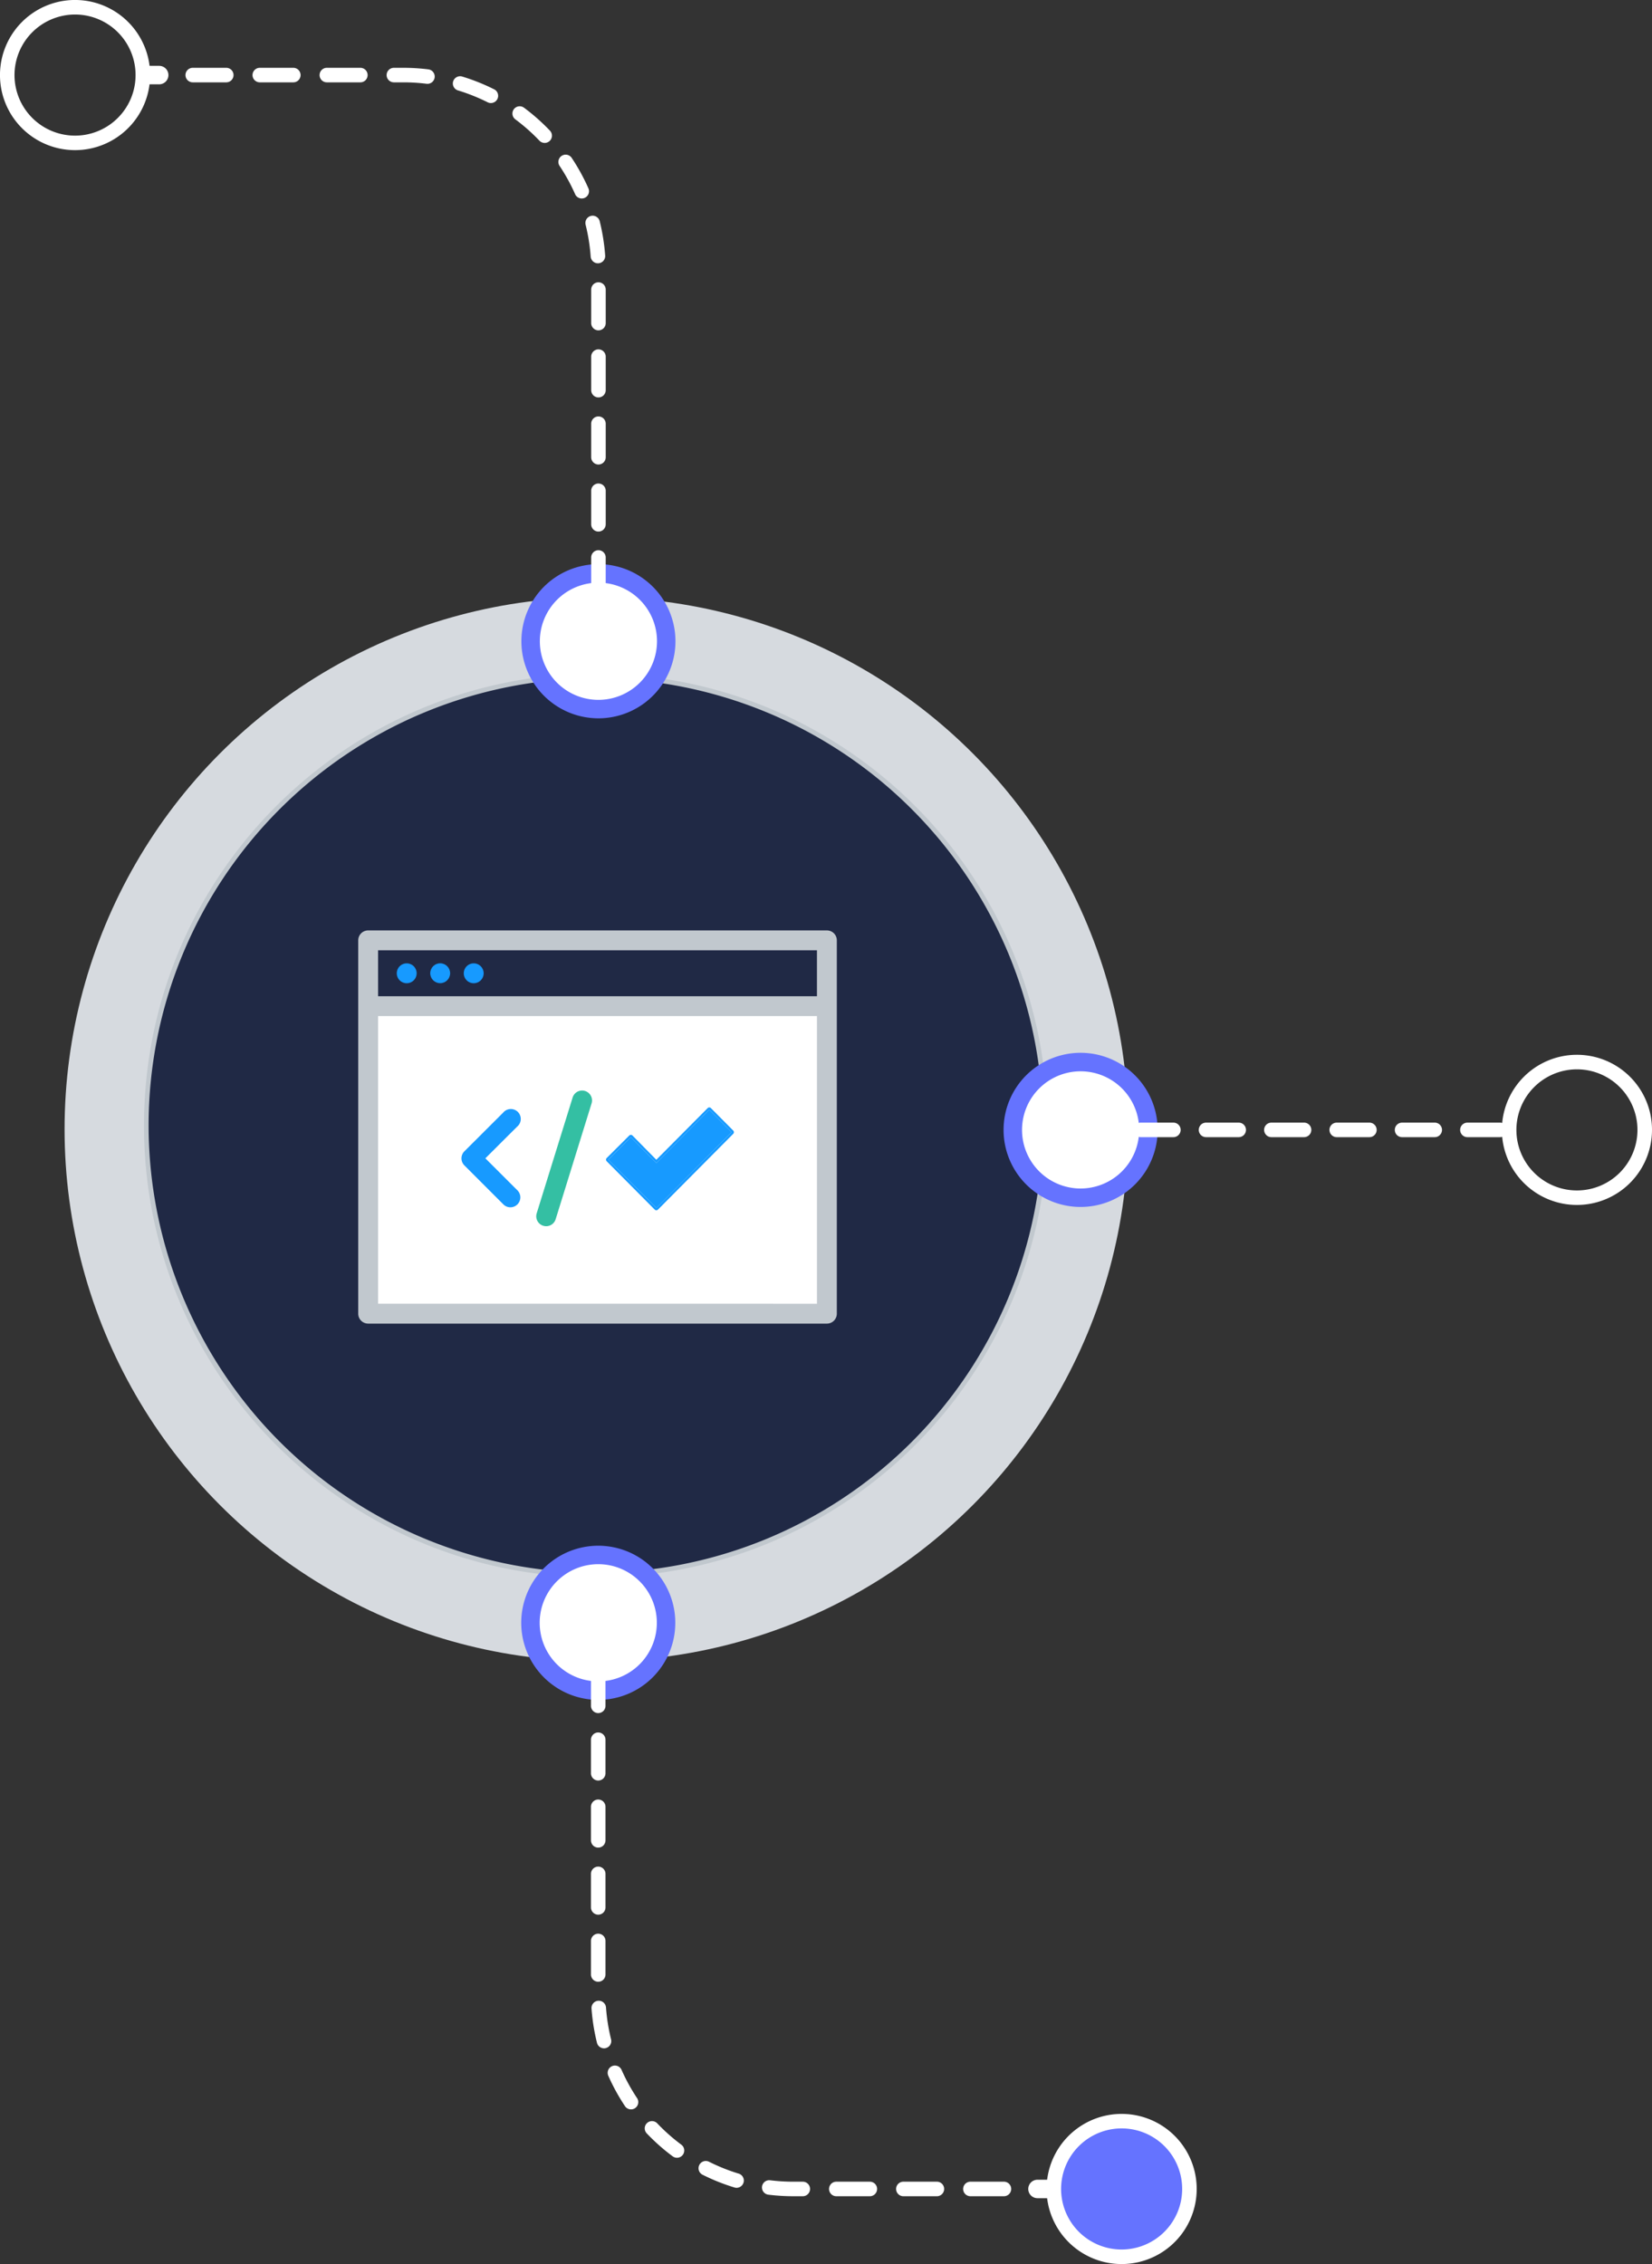 <svg xmlns="http://www.w3.org/2000/svg" width="358.149" height="490.673" viewBox="0 0 358.149 490.673"><rect x="0" y="0" width="358.149" height="490.673" fill="#333333" stroke="none"/><g transform="translate(18.949 155)"><g transform="translate(-19.115 -25.559)"><circle cx="115.296" cy="115.296" r="115.296" transform="translate(14.166)" fill="#d6dadf"/><g transform="translate(31.883 17.066)"><path d="M97.43,0A97.43,97.43,0,1,1,0,97.43,97.43,97.43,0,0,1,97.43,0Z" fill="#202945"/><path d="M97.43-.5a98.651,98.651,0,0,1,19.736,1.99,97.4,97.4,0,0,1,35.018,14.736,98.214,98.214,0,0,1,35.48,43.086,97.439,97.439,0,0,1,5.706,18.383,98.88,98.88,0,0,1,0,39.471,97.4,97.4,0,0,1-14.736,35.018,98.214,98.214,0,0,1-43.086,35.48,97.439,97.439,0,0,1-18.383,5.706,98.88,98.88,0,0,1-39.471,0,97.4,97.4,0,0,1-35.018-14.736A98.214,98.214,0,0,1,7.2,135.549,97.439,97.439,0,0,1,1.49,117.166a98.88,98.88,0,0,1,0-39.471A97.4,97.4,0,0,1,16.225,42.676,98.214,98.214,0,0,1,59.311,7.2,97.439,97.439,0,0,1,77.694,1.49,98.651,98.651,0,0,1,97.43-.5Zm0,194.86A96.93,96.93,0,1,0,.5,97.43,97.04,97.04,0,0,0,97.43,194.36Z" fill="#c1c8ce"/></g><g transform="translate(77.83 72.202)"><rect width="96.802" height="67.682" transform="translate(3.232 15.156)" fill="#fff"/><path d="M11.734,17.06a2.154,2.154,0,1,0,2.154,2.154A2.154,2.154,0,0,0,11.734,17.06Z" transform="translate(-1.224 -9.921)" fill="#179aff"/><circle cx="2.154" cy="2.154" r="2.154" transform="translate(15.613 7.128)" fill="#179aff"/><path d="M25.224,17.06a2.154,2.154,0,1,0,2.154,2.154A2.154,2.154,0,0,0,25.224,17.06Z" transform="translate(-0.189 -9.921)" fill="#179aff"/><g transform="translate(22.376 34.701)"><path d="M699.844-753.454l-5.52-5.6-4.885,4.866,10.406,10.47,16.317-16.418-4.837-4.867Z" transform="translate(-657.591 769.169)" fill="#179aff"/><path d="M699.844-743.721l16.317-16.418-4.837-4.867-11.48,11.552-5.52-5.6-4.885,4.866,10.406,10.47m0,.5a.5.5,0,0,1-.355-.148l-10.406-10.47a.5.5,0,0,1,0-.707l4.885-4.866a.5.5,0,0,1,.353-.146h0a.5.5,0,0,1,.354.149l5.166,5.244,11.124-11.193a.5.5,0,0,1,.355-.148.5.5,0,0,1,.355.148l4.837,4.867a.5.5,0,0,1,0,.7L700.2-743.368A.5.5,0,0,1,699.844-743.221Z" transform="translate(-657.591 769.169)" fill="#179aff"/><path d="M39.814,50.6l1.529-1.518A2.154,2.154,0,1,0,38.3,46.054l-8.42,8.4a2.154,2.154,0,0,0,0,3.047l8.42,8.42a2.155,2.155,0,1,0,3.047-3.047l-1.529-1.518L34.43,55.971Z" transform="translate(-29.243 -41.277)" fill="#179aff"/><path d="M54.874,41.657a2.154,2.154,0,0,0-2.692,1.454L44.4,68.177a2.154,2.154,0,0,0,1.411,2.692,2.24,2.24,0,0,0,.646.1,2.154,2.154,0,0,0,2.057-1.518L56.3,44.359a2.154,2.154,0,0,0-1.421-2.7Z" transform="translate(-28.088 -41.564)" fill="#34bfa3"/></g><path d="M103.424,10.43H3.974A2.154,2.154,0,0,0,1.82,12.584V93.492a2.154,2.154,0,0,0,2.154,2.154h99.45a2.154,2.154,0,0,0,2.154-2.154V12.584A2.154,2.154,0,0,0,103.424,10.43Zm-97.3,4.307H101.27V24.7H6.127Zm0,76.6V29H101.27V91.338Z" transform="translate(-1.82 -10.43)" fill="#c1c8ce"/></g><g transform="translate(355.279 99.163) rotate(90)"><rect width="32.544" height="164.887" fill="none"/></g><g transform="translate(367.315 99.163) rotate(90)"><path d="M14.7,0A14.7,14.7,0,1,1,0,14.7,14.7,14.7,0,0,1,14.7,0" transform="translate(1.574 118.176)" fill="#fff"/><path d="M14.7,31.4A16.694,16.694,0,0,1,2.891,2.891,16.7,16.7,0,1,1,21.2,30.083,16.6,16.6,0,0,1,14.7,31.4ZM14.7,2A12.7,12.7,0,1,0,27.4,14.7,12.712,12.712,0,0,0,14.7,2Z" transform="translate(1.574 118.176)" fill="#6573ff"/><path d="M16.272,0a16.276,16.276,0,0,1,6.334,31.265A16.276,16.276,0,0,1,9.938,1.279,16.172,16.172,0,0,1,16.272,0Zm0,29.4A13.124,13.124,0,1,0,3.148,16.272,13.139,13.139,0,0,0,16.272,29.4Z" transform="translate(0 9)" fill="#fff"/><path d="M1.574,81.062A1.574,1.574,0,0,1,0,79.488V72.4a1.574,1.574,0,1,1,3.148,0v7.083A1.574,1.574,0,0,1,1.574,81.062Zm0-14.166A1.574,1.574,0,0,1,0,65.321V58.238a1.574,1.574,0,1,1,3.148,0v7.083A1.574,1.574,0,0,1,1.574,66.9Zm0-14.166A1.574,1.574,0,0,1,0,51.155V44.072a1.574,1.574,0,1,1,3.148,0v7.083A1.574,1.574,0,0,1,1.574,52.729Zm0-14.166A1.574,1.574,0,0,1,0,36.989V29.906a1.574,1.574,0,1,1,3.148,0v7.083A1.574,1.574,0,0,1,1.574,38.563Zm0-14.166A1.574,1.574,0,0,1,0,22.823V15.74a1.574,1.574,0,0,1,3.148,0v7.083A1.574,1.574,0,0,1,1.574,24.4Zm0-14.166A1.574,1.574,0,0,1,0,8.657V1.574a1.574,1.574,0,0,1,3.148,0V8.657A1.574,1.574,0,0,1,1.574,10.231Z" transform="translate(14.698 40.361)" fill="#fff"/></g><g transform="translate(115.166 207.559)"><path d="M0,4.542a2,2,0,0,1-2-2V0A2,2,0,0,1,0-2,2,2,0,0,1,2,0V2.542A2,2,0,0,1,0,4.542Z" transform="translate(109.925 137.401) rotate(-90)" fill="#fff"/><path d="M14.7,29.4A14.7,14.7,0,1,0,0,14.7,14.7,14.7,0,0,0,14.7,29.4" transform="translate(0 29.396) rotate(-90)" fill="#fff"/><path d="M14.7,31.4A16.694,16.694,0,0,1,2.891,2.891,16.7,16.7,0,1,1,21.2,30.083,16.594,16.594,0,0,1,14.7,31.4ZM14.7,2A12.7,12.7,0,1,0,27.4,14.7,12.712,12.712,0,0,0,14.7,2Z" transform="translate(0 29.396) rotate(-90)" fill="#6573ff"/><circle cx="14.5" cy="14.5" r="14.5" transform="translate(114 123)" fill="#6573ff"/><path d="M16.272,0a16.276,16.276,0,0,1,6.334,31.265A16.276,16.276,0,0,1,9.938,1.279,16.172,16.172,0,0,1,16.272,0Zm0,29.4A13.124,13.124,0,1,0,3.148,16.272,13.139,13.139,0,0,0,16.272,29.4Z" transform="translate(111.892 153.673) rotate(-90)" fill="#fff"/><path d="M1.574,91.1A1.574,1.574,0,0,1,0,89.527V82.259a1.574,1.574,0,0,1,1.574-1.574h0a1.574,1.574,0,0,1,1.574,1.574v7.268A1.574,1.574,0,0,1,1.574,91.1Zm0-14.536A1.574,1.574,0,0,1,0,74.991V67.723a1.574,1.574,0,0,1,1.574-1.574h0a1.574,1.574,0,0,1,1.574,1.574v7.268A1.574,1.574,0,0,1,1.574,76.565Zm0-14.536A1.574,1.574,0,0,1,0,60.455V53.187a1.574,1.574,0,0,1,1.574-1.574h0a1.574,1.574,0,0,1,1.574,1.574v7.268A1.574,1.574,0,0,1,1.574,62.029Zm0-14.536A1.574,1.574,0,0,1,0,45.919V43.851a44.015,44.015,0,0,1,.331-5.38,1.574,1.574,0,1,1,3.124.386,40.858,40.858,0,0,0-.307,4.994v2.068A1.574,1.574,0,0,1,1.575,47.493ZM3.4,33.137a1.575,1.575,0,0,1-1.507-2.032,43.983,43.983,0,0,1,2.8-6.99A1.574,1.574,0,0,1,7.5,25.532a40.824,40.824,0,0,0-2.6,6.488A1.575,1.575,0,0,1,3.4,33.137ZM9.909,20.22a1.574,1.574,0,0,1-1.262-2.513c.378-.509.772-1.017,1.172-1.509a44.031,44.031,0,0,1,3.819-4.129,1.574,1.574,0,0,1,2.169,2.281,40.874,40.874,0,0,0-3.545,3.832c-.371.457-.737.928-1.088,1.4A1.572,1.572,0,0,1,9.909,20.22Zm10.486-9.967A1.574,1.574,0,0,1,19.52,7.37a44,44,0,0,1,6.6-3.624,1.574,1.574,0,0,1,1.273,2.879,40.84,40.84,0,0,0-6.126,3.364A1.567,1.567,0,0,1,20.395,10.254ZM33.621,4.4a1.574,1.574,0,0,1-.38-3.1A43.944,43.944,0,0,1,40.677.115a1.574,1.574,0,0,1,.228,3.14,40.789,40.789,0,0,0-6.9,1.1A1.577,1.577,0,0,1,33.621,4.4Zm79.847-1.256H106.2A1.574,1.574,0,0,1,106.2,0h7.268a1.574,1.574,0,1,1,0,3.148Zm-14.536,0H91.664a1.574,1.574,0,0,1,0-3.148h7.268a1.574,1.574,0,0,1,0,3.148Zm-14.536,0H77.128a1.574,1.574,0,0,1,0-3.148H84.4a1.574,1.574,0,0,1,0,3.148Zm-14.536,0H62.592a1.574,1.574,0,0,1,0-3.148H69.86a1.574,1.574,0,1,1,0,3.148Zm-14.536,0H48.056a1.574,1.574,0,0,1,0-3.148h7.268a1.574,1.574,0,0,1,0,3.148Z" transform="translate(13.124 138.975) rotate(-90)" fill="#fff"/><rect width="153.673" height="144.437" transform="translate(0 153.673) rotate(-90)" fill="none"/></g></g><g transform="translate(-18.949 -155)"><path d="M0,4.542a2,2,0,0,1-2-2V0A2,2,0,0,1,0-2,2,2,0,0,1,2,0V2.542A2,2,0,0,1,0,4.542Z" transform="translate(34.512 16.272) rotate(90)" fill="#fff"/><path d="M14.7,29.4A14.7,14.7,0,1,0,0,14.7,14.7,14.7,0,0,0,14.7,29.4" transform="translate(144.437 124.277) rotate(90)" fill="#fff"/><path d="M14.7,31.4A16.694,16.694,0,0,1,2.891,2.891,16.7,16.7,0,1,1,21.2,30.083,16.594,16.594,0,0,1,14.7,31.4ZM14.7,2A12.7,12.7,0,1,0,27.4,14.7,12.713,12.713,0,0,0,14.7,2Z" transform="translate(144.437 124.277) rotate(90)" fill="#6573ff"/><path d="M16.272,0a16.276,16.276,0,0,1,6.334,31.265A16.276,16.276,0,0,1,9.938,1.279,16.172,16.172,0,0,1,16.272,0Zm0,29.4A13.124,13.124,0,1,0,3.148,16.272,13.139,13.139,0,0,0,16.272,29.4Z" transform="translate(32.545) rotate(90)" fill="#fff"/><path d="M1.574,91.1A1.574,1.574,0,0,1,0,89.527V82.259a1.574,1.574,0,0,1,1.574-1.574h0a1.574,1.574,0,0,1,1.574,1.574v7.268A1.574,1.574,0,0,1,1.574,91.1Zm0-14.536A1.574,1.574,0,0,1,0,74.991V67.723a1.574,1.574,0,0,1,1.574-1.574h0a1.574,1.574,0,0,1,1.574,1.574v7.268A1.574,1.574,0,0,1,1.574,76.565Zm0-14.536A1.574,1.574,0,0,1,0,60.455V53.187a1.574,1.574,0,0,1,1.574-1.574h0a1.574,1.574,0,0,1,1.574,1.574v7.268A1.574,1.574,0,0,1,1.574,62.029Zm0-14.536A1.574,1.574,0,0,1,0,45.919V43.851a44.015,44.015,0,0,1,.331-5.38,1.574,1.574,0,1,1,3.124.386,40.858,40.858,0,0,0-.307,4.994v2.068A1.574,1.574,0,0,1,1.575,47.493ZM3.4,33.137a1.575,1.575,0,0,1-1.507-2.032,43.983,43.983,0,0,1,2.8-6.99A1.574,1.574,0,0,1,7.5,25.532a40.824,40.824,0,0,0-2.6,6.488A1.575,1.575,0,0,1,3.4,33.137ZM9.909,20.22a1.574,1.574,0,0,1-1.262-2.513c.378-.509.772-1.017,1.172-1.509a44.032,44.032,0,0,1,3.819-4.129,1.574,1.574,0,0,1,2.169,2.281,40.874,40.874,0,0,0-3.545,3.832c-.371.457-.737.928-1.088,1.4A1.572,1.572,0,0,1,9.909,20.22Zm10.486-9.967A1.574,1.574,0,0,1,19.52,7.37a44,44,0,0,1,6.6-3.624,1.574,1.574,0,0,1,1.273,2.879,40.84,40.84,0,0,0-6.126,3.364A1.567,1.567,0,0,1,20.395,10.254ZM33.621,4.4a1.574,1.574,0,0,1-.38-3.1A43.944,43.944,0,0,1,40.677.115a1.574,1.574,0,0,1,.228,3.14,40.789,40.789,0,0,0-6.9,1.1A1.577,1.577,0,0,1,33.621,4.4Zm79.847-1.256H106.2A1.574,1.574,0,1,1,106.2,0h7.268a1.574,1.574,0,0,1,0,3.148Zm-14.536,0H91.664a1.574,1.574,0,0,1,0-3.148h7.268a1.574,1.574,0,1,1,0,3.148Zm-14.536,0H77.128a1.574,1.574,0,0,1,0-3.148H84.4a1.574,1.574,0,1,1,0,3.148Zm-14.536,0H62.592a1.574,1.574,0,0,1,0-3.148H69.86a1.574,1.574,0,1,1,0,3.148Zm-14.536,0H48.056a1.574,1.574,0,0,1,0-3.148h7.268a1.574,1.574,0,0,1,0,3.148Z" transform="translate(131.313 14.698) rotate(90)" fill="#fff"/><rect width="153.673" height="144.437" transform="translate(144.437) rotate(90)" fill="none"/></g></g></svg>